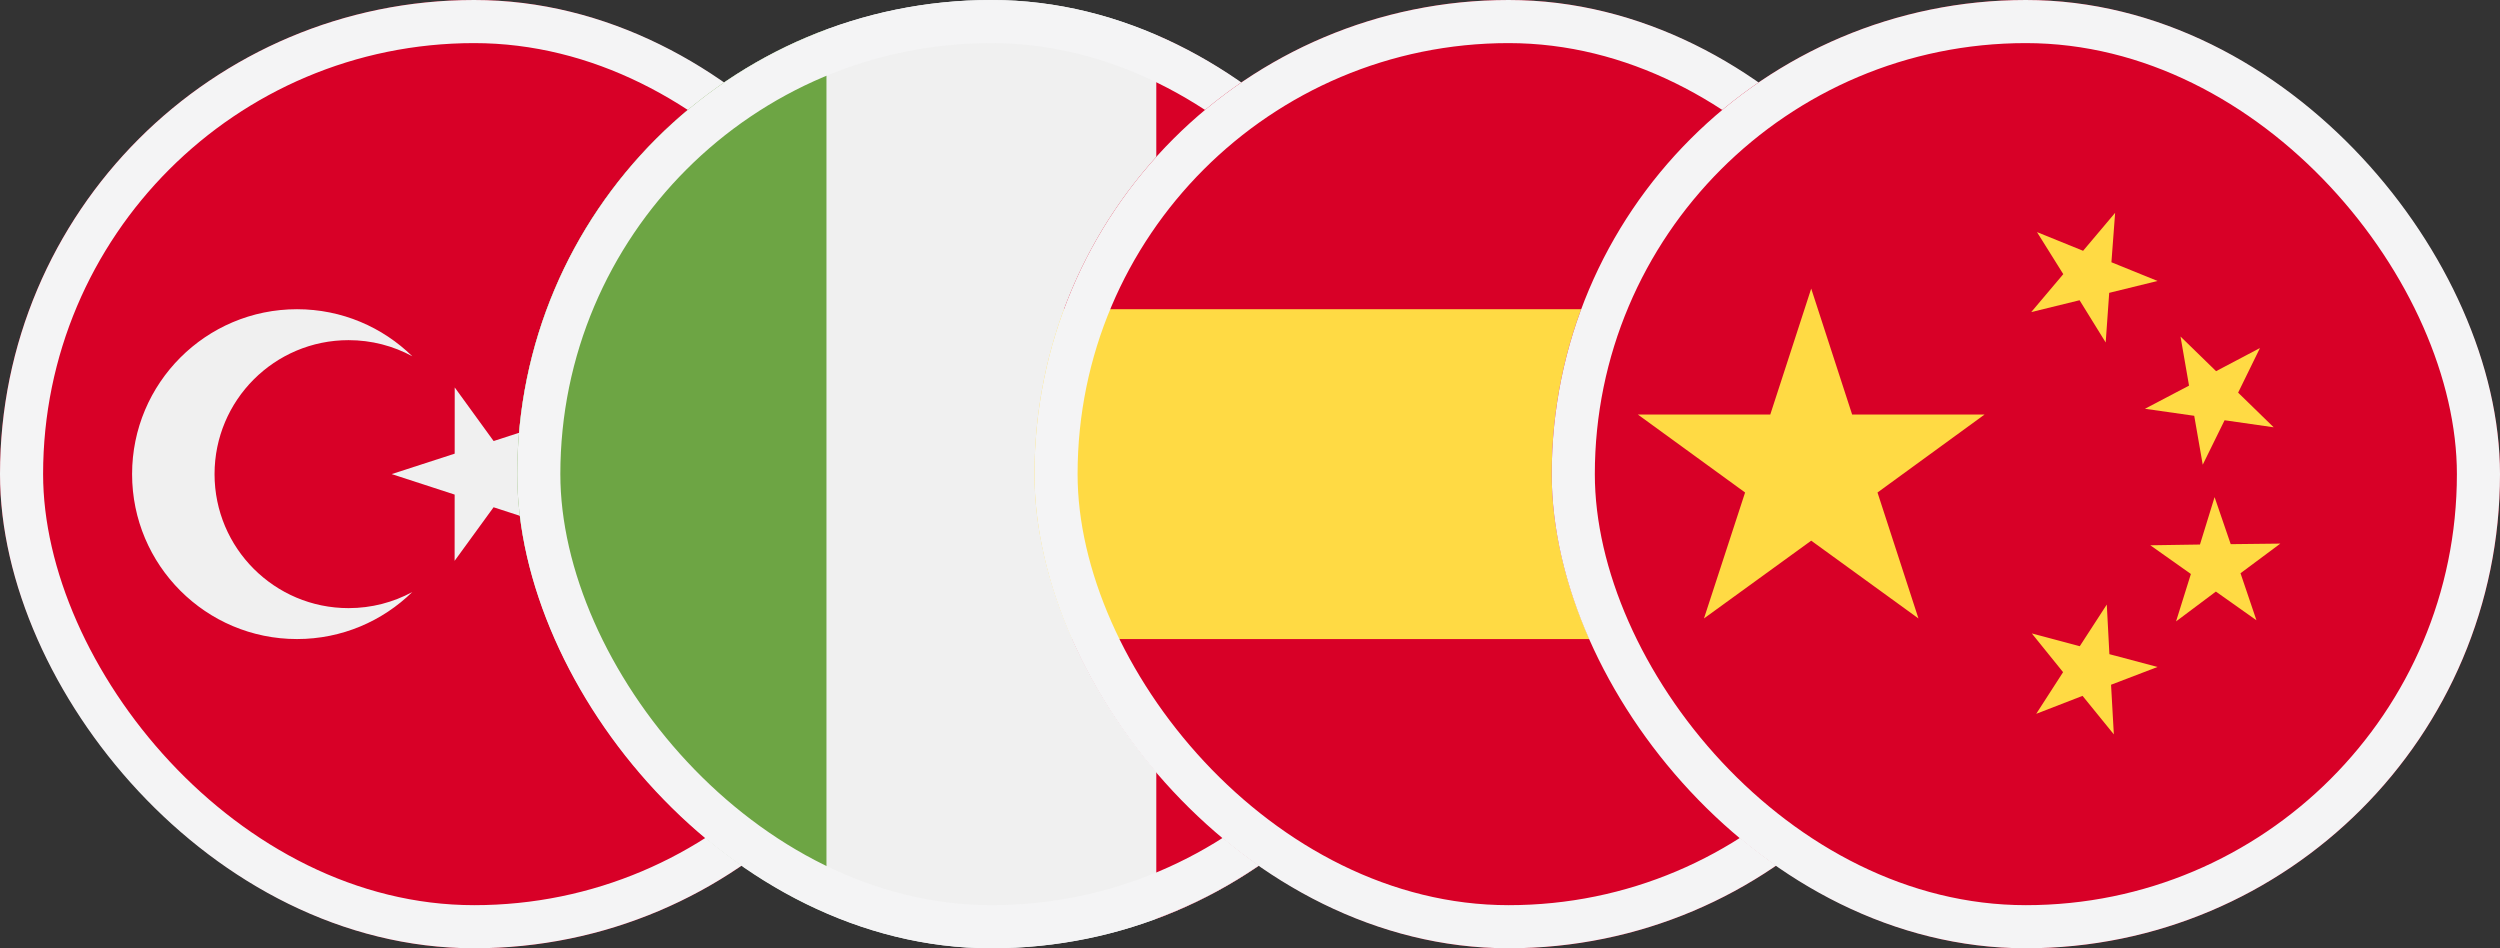 <svg width="116" height="44" viewBox="0 0 116 44" fill="none" xmlns="http://www.w3.org/2000/svg">
<rect x="0" y="0" width="116" height="44" fill="#333333" stroke="none"/>
<g clip-path="url(#clip0_4001_2285)">
<path d="M22 44C34.15 44 44 34.15 44 22C44 9.85 34.15 0 22 0C9.85 0 0 9.85 0 22C0 34.15 9.85 44 22 44Z" fill="#D80027"/>
<path d="M21.099 17.977L22.904 20.464L25.828 19.516L24.02 22.001L25.825 24.489L22.902 23.537L21.094 26.023L21.096 22.949L18.174 21.998L21.097 21.05L21.099 17.977Z" fill="#F0F0F0"/>
<path d="M16.173 28.217C12.739 28.217 9.955 25.434 9.955 22C9.955 18.566 12.739 15.783 16.173 15.783C17.243 15.783 18.251 16.053 19.13 16.53C17.751 15.18 15.864 14.348 13.781 14.348C9.555 14.348 6.129 17.774 6.129 22C6.129 26.226 9.555 29.652 13.781 29.652C15.864 29.652 17.751 28.819 19.13 27.47C18.251 27.947 17.243 28.217 16.173 28.217Z" fill="#F0F0F0"/>
</g>
<rect x="1" y="1" width="42" height="42" rx="21" stroke="#F4F4F5" stroke-width="2"/>
<g clip-path="url(#clip1_4001_2285)">
<path d="M46 44C58.15 44 68 34.15 68 22C68 9.85 58.15 0 46 0C33.85 0 24 9.85 24 22C24 34.15 33.85 44 46 44Z" fill="#F0F0F0"/>
<path d="M68 22.001C68 12.541 62.03 4.478 53.652 1.369V42.633C62.03 39.524 68 31.46 68 22.001Z" fill="#D80027"/>
<path d="M24 22.001C24 31.46 29.97 39.524 38.348 42.632V1.369C29.97 4.478 24 12.541 24 22.001Z" fill="#6DA544"/>
</g>
<rect x="25" y="1" width="42" height="42" rx="21" stroke="#F4F4F5" stroke-width="2"/>
<g clip-path="url(#clip2_4001_2285)">
<path d="M48 22.001C48 24.692 48.484 27.27 49.368 29.653L70 31.566L90.632 29.653C91.516 27.27 92 24.692 92 22.001C92 19.31 91.516 16.732 90.632 14.349L70 12.435L49.368 14.349C48.484 16.732 48 19.31 48 22.001V22.001Z" fill="#FFDA44"/>
<path d="M90.632 14.348C87.523 5.97 79.459 0 70 0C60.541 0 52.477 5.97 49.368 14.348H90.632Z" fill="#D80027"/>
<path d="M49.368 29.652C52.477 38.03 60.541 44 70 44C79.459 44 87.523 38.03 90.632 29.652H49.368Z" fill="#D80027"/>
</g>
<rect x="49" y="1" width="42" height="42" rx="21" stroke="#F4F4F5" stroke-width="2"/>
<g clip-path="url(#clip3_4001_2285)">
<path d="M94 44C106.15 44 116 34.15 116 22C116 9.85 106.15 0 94 0C81.85 0 72 9.85 72 22C72 34.15 81.85 44 94 44Z" fill="#D80027"/>
<path d="M84.04 13.391L85.939 19.234H92.084L87.116 22.852L89.016 28.696L84.04 25.087L79.064 28.696L80.972 22.852L75.996 19.234H82.141L84.04 13.391Z" fill="#FFDA44"/>
<path d="M98.082 34.075L96.63 32.288L94.481 33.121L95.727 31.188L94.275 29.391L96.501 29.984L97.755 28.051L97.876 30.354L100.11 30.947L97.953 31.772L98.082 34.075Z" fill="#FFDA44"/>
<path d="M100.969 28.833L101.657 26.633L99.775 25.301L102.078 25.266L102.757 23.066L103.505 25.249L105.808 25.223L103.96 26.598L104.699 28.781L102.817 27.449L100.969 28.833Z" fill="#FFDA44"/>
<path d="M104.863 16.148L103.849 18.219L105.499 19.826L103.221 19.5L102.207 21.562L101.812 19.293L99.526 18.967L101.571 17.893L101.176 15.615L102.826 17.222L104.863 16.148Z" fill="#FFDA44"/>
<path d="M98.142 9.875L97.97 12.169L100.11 13.037L97.867 13.588L97.704 15.891L96.492 13.931L94.249 14.481L95.736 12.72L94.516 10.769L96.656 11.637L98.142 9.875Z" fill="#FFDA44"/>
</g>
<rect x="73" y="1" width="42" height="42" rx="21" stroke="#F4F4F5" stroke-width="2"/>
<defs>
<clipPath id="clip0_4001_2285">
<rect width="44" height="44" rx="22" fill="white"/>
</clipPath>
<clipPath id="clip1_4001_2285">
<rect x="24" width="44" height="44" rx="22" fill="white"/>
</clipPath>
<clipPath id="clip2_4001_2285">
<rect x="48" width="44" height="44" rx="22" fill="white"/>
</clipPath>
<clipPath id="clip3_4001_2285">
<rect x="72" width="44" height="44" rx="22" fill="white"/>
</clipPath>
</defs>
</svg>
